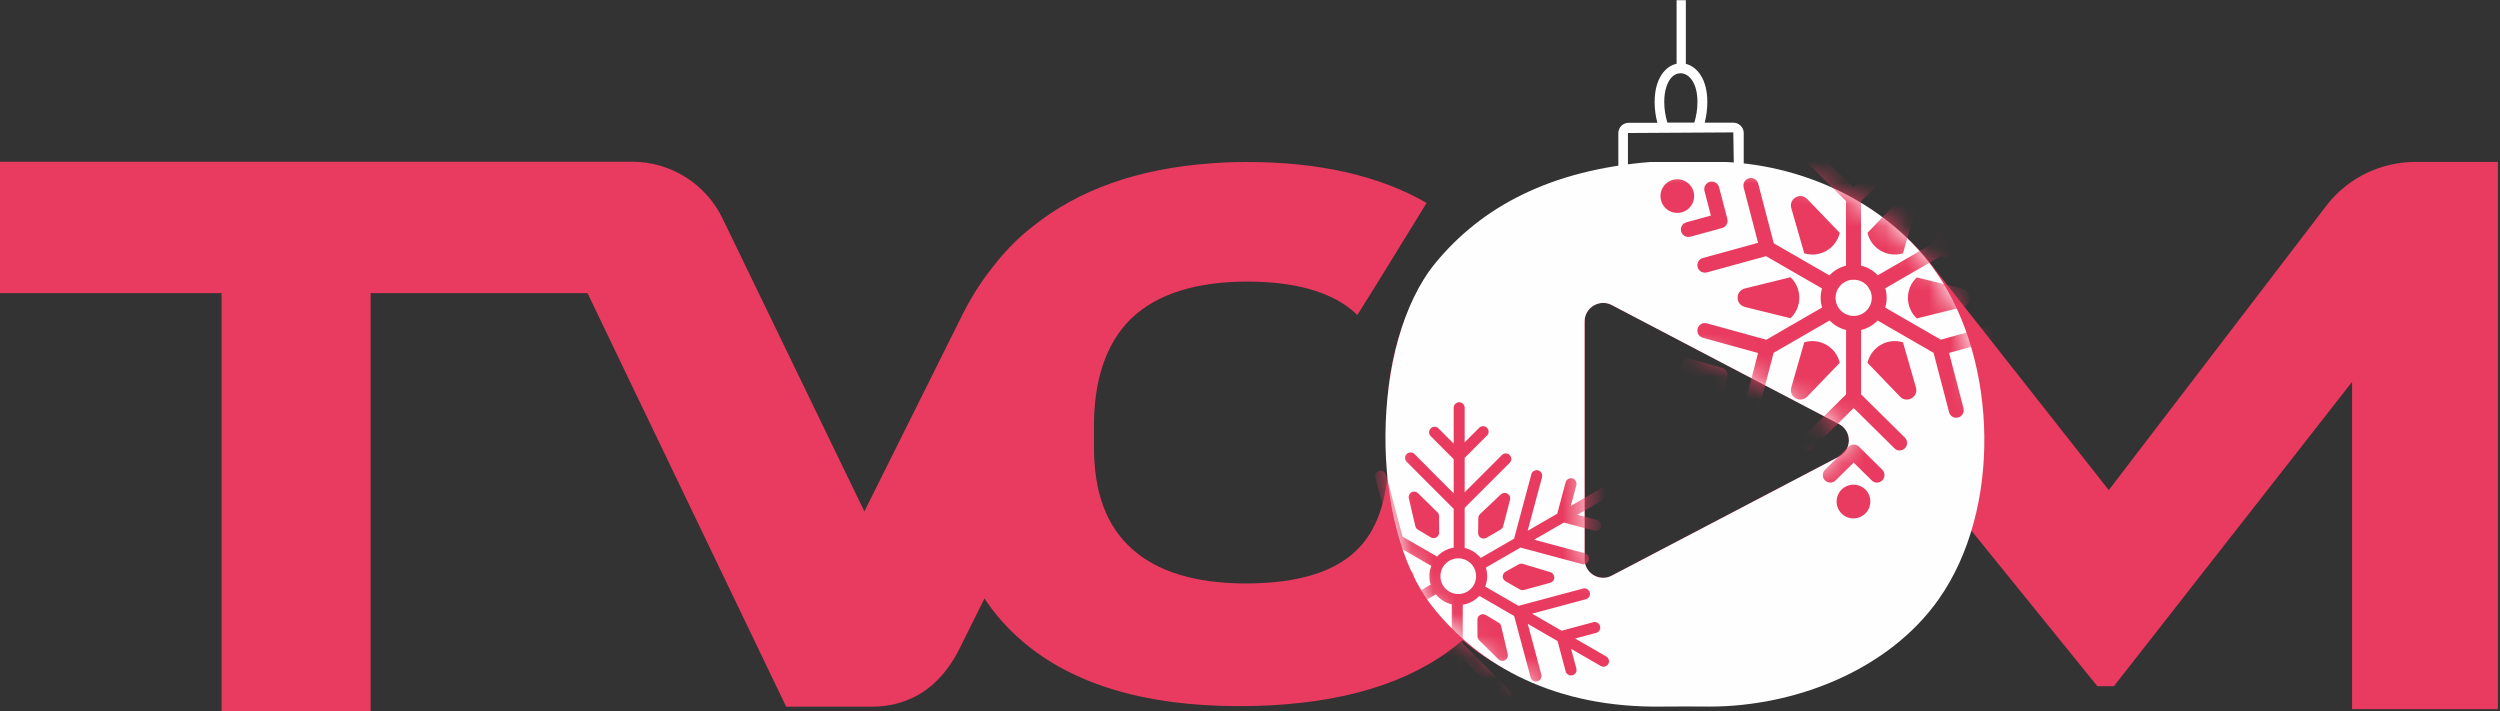 <svg width="116" height="33" viewBox="0 0 116 33" fill="none" xmlns="http://www.w3.org/2000/svg">
<rect x="0" y="0" width="116" height="33" fill="#333333" stroke="none"/>
<path d="M75.082 8.032H75.536V6.172L80.425 6.143L80.455 8.032H80.909V6.172C80.909 5.909 80.693 5.692 80.43 5.692H79.097C79.178 5.383 79.22 5.051 79.22 4.733C79.22 3.655 78.736 3.09 78.223 2.963V0.008H77.794V2.958C77.272 3.073 76.775 3.642 76.775 4.737C76.775 5.056 76.818 5.387 76.903 5.697H75.57C75.303 5.697 75.091 5.913 75.091 6.176V8.036L75.082 8.032ZM78.617 5.688H77.365C77.272 5.383 77.221 5.051 77.221 4.729C77.221 4.177 77.37 3.854 77.488 3.68C77.62 3.498 77.79 3.404 77.964 3.4H77.998C78.375 3.413 78.762 3.85 78.762 4.729C78.762 5.051 78.711 5.387 78.617 5.688Z" fill="white"/>
<path fill-rule="evenodd" clip-rule="evenodd" d="M115.902 7.513H112.083C110.5 7.513 109.001 8.226 108.013 9.453L97.848 22.741L90.943 13.974L89.877 12.624L89.839 12.578C89.661 12.319 89.457 12.068 89.249 11.826L89.241 11.818C88.906 11.431 88.549 11.07 88.154 10.735C88.146 10.727 88.129 10.718 88.129 10.71C86.809 9.572 85.226 8.74 83.393 8.205C83.329 8.188 83.278 8.175 83.214 8.15C81.682 7.725 79.976 7.513 78.113 7.513C73.937 7.513 70.563 8.595 68.101 10.722C65.61 12.879 64.349 15.872 64.349 19.6V20.818C64.349 21.187 64.358 21.548 64.379 21.909C64.379 21.939 64.388 21.964 64.388 21.994L64.358 22.244L64.337 22.419C64.12 24.045 63.505 25.191 62.473 25.925C61.417 26.685 59.851 27.072 57.805 27.072C55.475 27.072 53.697 26.528 52.517 25.463C51.337 24.401 50.76 22.856 50.76 20.746V19.782C50.76 18.976 50.836 18.237 50.993 17.57C51.248 16.479 51.715 15.575 52.385 14.887C52.423 14.84 52.479 14.794 52.525 14.747C53.705 13.635 55.509 13.066 57.877 13.066C59.817 13.066 61.349 13.435 62.406 14.148C62.614 14.289 62.809 14.446 62.978 14.62C63.687 13.499 65.151 11.113 66.195 9.415C64.014 8.158 61.217 7.517 57.877 7.517C57.296 7.517 56.727 7.534 56.175 7.581C52.805 7.823 50.034 8.803 47.912 10.514C47.882 10.54 47.848 10.561 47.819 10.586C47.772 10.625 47.717 10.667 47.67 10.705C47.08 11.198 46.558 11.75 46.108 12.336C46.07 12.374 46.036 12.421 46.006 12.467C45.484 13.125 45.034 13.847 44.648 14.62L40.107 23.73L33.52 10.124C32.743 8.523 31.114 7.504 29.327 7.504H-0.004V13.601H10.28V33.011H17.197V13.601H27.26L36.478 32.79H40.43C42.284 32.79 43.613 31.839 44.47 30.201L45.679 27.768C46.159 28.498 46.736 29.148 47.411 29.729C49.741 31.746 53.132 32.765 57.491 32.765C61.608 32.765 64.859 31.916 67.176 30.247C67.409 30.073 67.643 29.895 67.859 29.704C67.859 29.704 67.859 29.704 67.859 29.695C67.868 29.704 67.88 29.712 67.889 29.721C70.219 31.72 73.635 32.743 78.062 32.743C80.01 32.743 81.784 32.531 83.359 32.107C84.432 31.818 85.417 31.432 86.304 30.952C86.436 30.875 86.576 30.803 86.707 30.723C87.25 30.4 87.755 30.048 88.222 29.649C89.737 28.362 90.786 26.728 91.359 24.783C91.384 24.711 91.405 24.635 91.422 24.562L91.647 24.838L97.317 31.839H98.086L109.137 17.719V32.905H115.902V7.5V7.517V7.513ZM73.525 25.947V14.913C73.525 14.267 74.217 13.851 74.79 14.153L85.328 19.672C85.943 19.994 85.943 20.865 85.328 21.187L74.79 26.706C74.658 26.779 74.518 26.808 74.387 26.808C73.937 26.808 73.525 26.448 73.525 25.951V25.947Z" fill="#E93B5F"/>
<path fill-rule="evenodd" clip-rule="evenodd" d="M76.572 7.516C71.98 7.885 68.767 9.566 66.594 12.215C63.559 15.922 63.521 24.408 66.45 28.127C68.652 30.921 72.183 32.865 77.157 32.785C77.514 32.78 77.862 32.78 78.214 32.78C78.584 32.78 78.957 32.785 79.326 32.785C83.256 32.785 87.619 31.125 89.962 27.796C92.873 23.661 92.708 16.817 89.873 12.682C87.691 9.502 83.846 7.698 80.082 7.516H76.576H76.572ZM73.525 25.949V14.915C73.525 14.27 74.216 13.854 74.789 14.155L85.327 19.675C85.943 19.997 85.943 20.868 85.327 21.19L74.789 26.709C74.658 26.782 74.518 26.811 74.386 26.811C73.936 26.811 73.525 26.45 73.525 25.954V25.949Z" fill="#FEFEFE"/>
<mask id="mask0_15768_3198" style="mask-type:luminance" maskUnits="userSpaceOnUse" x="64" y="7" width="29" height="26">
<path d="M76.572 7.516C71.98 7.885 68.767 9.566 66.594 12.215C63.559 15.922 63.521 24.408 66.45 28.127C68.652 30.921 72.183 32.865 77.157 32.785C77.514 32.78 77.862 32.78 78.214 32.78C78.584 32.78 78.957 32.785 79.326 32.785C83.256 32.785 87.619 31.125 89.962 27.796C92.873 23.661 92.708 16.817 89.873 12.682C87.691 9.502 83.846 7.698 80.082 7.516H76.576H76.572ZM73.525 25.949V14.915C73.525 14.27 74.216 13.854 74.789 14.155L85.327 19.675C85.943 19.997 85.943 20.868 85.327 21.19L74.789 26.709C74.658 26.782 74.518 26.811 74.386 26.811C73.936 26.811 73.525 26.45 73.525 25.954V25.949Z" fill="white"/>
</mask>
<g mask="url(#mask0_15768_3198)">
<path d="M67.706 25.907C67.566 25.907 67.451 25.792 67.451 25.652V18.919C67.451 18.779 67.566 18.664 67.706 18.664C67.846 18.664 67.961 18.779 67.961 18.919V25.652C67.961 25.792 67.846 25.907 67.706 25.907ZM67.685 23.737C67.621 23.737 67.553 23.712 67.502 23.661L65.27 21.428C65.168 21.33 65.168 21.165 65.27 21.067C65.372 20.969 65.533 20.969 65.631 21.067L67.681 23.122L69.688 21.114C69.79 21.012 69.951 21.012 70.049 21.114C70.151 21.211 70.151 21.377 70.049 21.475L67.859 23.665C67.808 23.716 67.744 23.742 67.676 23.742L67.685 23.737ZM67.676 21.424C67.613 21.424 67.545 21.398 67.494 21.347L66.386 20.239C66.284 20.142 66.284 19.976 66.386 19.878C66.484 19.776 66.649 19.776 66.747 19.878L67.676 20.808L68.635 19.849C68.733 19.751 68.899 19.751 68.996 19.849C69.098 19.95 69.098 20.112 68.996 20.209L67.855 21.351C67.804 21.402 67.74 21.428 67.672 21.428L67.676 21.424ZM66.747 26.412C66.704 26.412 66.658 26.399 66.62 26.378L60.788 23.011C60.665 22.939 60.623 22.782 60.695 22.663C60.767 22.54 60.92 22.498 61.043 22.57L66.874 25.936C66.997 26.009 67.04 26.166 66.968 26.285C66.921 26.365 66.836 26.412 66.747 26.412ZM61.811 26.166C61.696 26.166 61.595 26.089 61.565 25.975C61.527 25.839 61.607 25.699 61.747 25.661L64.549 24.909L63.814 22.167C63.776 22.031 63.857 21.891 63.997 21.852C64.133 21.814 64.273 21.895 64.311 22.035L65.113 25.028C65.13 25.092 65.121 25.164 65.088 25.223C65.053 25.283 64.998 25.325 64.93 25.342L61.879 26.162C61.858 26.166 61.832 26.17 61.811 26.17V26.166ZM61.336 24.604C61.221 24.604 61.119 24.527 61.09 24.412C61.051 24.277 61.132 24.137 61.272 24.098L62.541 23.759L62.189 22.447C62.151 22.311 62.231 22.171 62.371 22.133C62.507 22.094 62.647 22.175 62.685 22.315L63.101 23.873C63.118 23.937 63.11 24.009 63.076 24.069C63.042 24.128 62.987 24.17 62.919 24.187L61.404 24.595C61.382 24.599 61.361 24.604 61.336 24.604ZM60.873 30.861C60.784 30.861 60.699 30.815 60.652 30.734C60.58 30.611 60.623 30.454 60.746 30.386L66.573 27.019C66.696 26.947 66.853 26.989 66.921 27.113C66.993 27.236 66.951 27.393 66.828 27.461L61 30.827C60.958 30.853 60.916 30.861 60.873 30.861ZM64.018 31.647C63.997 31.647 63.975 31.642 63.95 31.638C63.814 31.6 63.734 31.46 63.768 31.324L64.519 28.522L61.777 27.788C61.641 27.749 61.561 27.609 61.595 27.473C61.633 27.337 61.773 27.257 61.909 27.291L64.897 28.093C65.032 28.131 65.113 28.272 65.079 28.407L64.26 31.46C64.23 31.575 64.124 31.651 64.014 31.651L64.018 31.647ZM62.431 31.277C62.41 31.277 62.388 31.273 62.363 31.269C62.227 31.231 62.146 31.09 62.18 30.955L62.52 29.685L61.208 29.333C61.073 29.295 60.992 29.155 61.026 29.019C61.064 28.883 61.204 28.802 61.34 28.836L62.898 29.252C63.033 29.291 63.114 29.431 63.08 29.566L62.673 31.082C62.643 31.197 62.537 31.273 62.426 31.273L62.431 31.277ZM67.617 34.805C67.477 34.805 67.362 34.691 67.362 34.551V27.817C67.362 27.677 67.477 27.563 67.617 27.563C67.757 27.563 67.872 27.677 67.872 27.817V34.551C67.872 34.691 67.757 34.805 67.617 34.805ZM69.871 32.475C69.807 32.475 69.739 32.449 69.688 32.398L67.638 30.348L65.631 32.356C65.529 32.458 65.368 32.458 65.27 32.356C65.168 32.254 65.168 32.093 65.27 31.995L67.46 29.804C67.562 29.702 67.723 29.702 67.821 29.804L70.053 32.037C70.155 32.139 70.155 32.3 70.053 32.398C70.002 32.449 69.939 32.475 69.871 32.475ZM66.509 33.697C66.446 33.697 66.378 33.672 66.327 33.621C66.225 33.519 66.225 33.358 66.327 33.26L67.468 32.118C67.566 32.02 67.736 32.02 67.829 32.118L68.937 33.226C69.039 33.328 69.039 33.489 68.937 33.587C68.835 33.689 68.674 33.689 68.576 33.587L67.647 32.657L66.688 33.617C66.637 33.667 66.573 33.693 66.505 33.693L66.509 33.697ZM74.407 30.938C74.365 30.938 74.318 30.925 74.28 30.904L68.449 27.537C68.326 27.465 68.283 27.312 68.355 27.189C68.428 27.066 68.585 27.023 68.703 27.096L74.531 30.462C74.654 30.534 74.696 30.687 74.624 30.81C74.577 30.891 74.492 30.938 74.403 30.938H74.407ZM71.267 31.625C71.152 31.625 71.05 31.549 71.021 31.434L70.219 28.441C70.202 28.378 70.21 28.305 70.244 28.246C70.278 28.187 70.333 28.144 70.401 28.127L73.453 27.308C73.588 27.27 73.728 27.35 73.767 27.49C73.805 27.626 73.724 27.766 73.584 27.805L70.783 28.556L71.517 31.299C71.555 31.434 71.475 31.575 71.335 31.613C71.314 31.617 71.292 31.621 71.267 31.621V31.625ZM72.892 31.341C72.778 31.341 72.676 31.265 72.646 31.15L72.23 29.592C72.192 29.456 72.273 29.316 72.413 29.278L73.928 28.87C74.064 28.832 74.204 28.913 74.242 29.053C74.28 29.189 74.2 29.329 74.059 29.367L72.79 29.706L73.143 31.018C73.181 31.154 73.1 31.294 72.96 31.332C72.939 31.337 72.914 31.341 72.892 31.341ZM68.623 26.484C68.534 26.484 68.449 26.438 68.402 26.357C68.33 26.234 68.372 26.077 68.496 26.009L74.323 22.642C74.446 22.57 74.603 22.612 74.671 22.735C74.743 22.859 74.7 23.016 74.577 23.084L68.746 26.45C68.708 26.476 68.661 26.484 68.619 26.484H68.623ZM73.478 26.183C73.457 26.183 73.436 26.178 73.41 26.174L70.418 25.372C70.282 25.334 70.202 25.194 70.236 25.058L71.055 22.005C71.093 21.869 71.233 21.789 71.369 21.823C71.504 21.861 71.585 22.001 71.551 22.137L70.8 24.939L73.542 25.673C73.677 25.712 73.758 25.852 73.724 25.988C73.695 26.102 73.588 26.178 73.478 26.178V26.183ZM74.047 24.633C74.025 24.633 74.004 24.629 73.979 24.625L72.421 24.209C72.358 24.192 72.298 24.149 72.264 24.09C72.23 24.03 72.222 23.962 72.239 23.895L72.646 22.379C72.684 22.243 72.825 22.162 72.96 22.196C73.096 22.235 73.177 22.375 73.143 22.511L72.803 23.78L74.115 24.132C74.251 24.17 74.331 24.311 74.297 24.446C74.267 24.561 74.161 24.637 74.051 24.637L74.047 24.633ZM67.664 25.907C67.21 25.907 66.836 26.276 66.836 26.735C66.836 27.193 67.205 27.563 67.664 27.563C68.122 27.563 68.491 27.193 68.491 26.735C68.491 26.276 68.122 25.907 67.664 25.907ZM67.664 28.076C66.925 28.076 66.323 27.473 66.323 26.735C66.323 25.996 66.925 25.393 67.664 25.393C68.402 25.393 69.005 25.992 69.005 26.735C69.005 27.473 68.402 28.076 67.664 28.076ZM66.696 23.771L65.796 22.884C65.716 22.803 65.593 22.786 65.491 22.842C65.393 22.897 65.342 23.011 65.368 23.122L65.673 24.417C65.69 24.485 65.733 24.544 65.792 24.578L66.39 24.935C66.433 24.96 66.475 24.969 66.522 24.969C66.564 24.969 66.611 24.956 66.649 24.935C66.73 24.888 66.777 24.803 66.777 24.71L66.772 23.945C66.772 23.878 66.743 23.814 66.696 23.763V23.771ZM65.601 26.718C65.601 26.624 65.55 26.539 65.469 26.493L64.807 26.115C64.748 26.081 64.68 26.072 64.612 26.089L63.394 26.425C63.284 26.454 63.207 26.556 63.207 26.667C63.207 26.781 63.279 26.883 63.39 26.913L64.663 27.295C64.689 27.304 64.71 27.308 64.735 27.308C64.778 27.308 64.82 27.295 64.858 27.274L65.465 26.934C65.546 26.887 65.597 26.803 65.597 26.713L65.601 26.718ZM66.615 28.514C66.535 28.467 66.437 28.467 66.356 28.514L65.699 28.9C65.639 28.934 65.597 28.989 65.58 29.057L65.261 30.28C65.232 30.39 65.283 30.505 65.38 30.564C65.423 30.59 65.465 30.598 65.512 30.598C65.576 30.598 65.639 30.573 65.686 30.53L66.653 29.617C66.704 29.571 66.734 29.503 66.734 29.435L66.743 28.739C66.743 28.645 66.696 28.56 66.615 28.514ZM69.654 29.053C69.637 28.985 69.595 28.925 69.535 28.891L68.937 28.535C68.856 28.488 68.759 28.488 68.678 28.535C68.597 28.581 68.551 28.666 68.551 28.76L68.555 29.524C68.555 29.592 68.585 29.656 68.631 29.706L69.531 30.594C69.582 30.64 69.646 30.666 69.709 30.666C69.752 30.666 69.794 30.653 69.837 30.632C69.934 30.577 69.985 30.462 69.96 30.352L69.654 29.057V29.053ZM71.937 26.548L70.664 26.166C70.596 26.145 70.524 26.153 70.465 26.187L69.858 26.527C69.777 26.573 69.726 26.658 69.726 26.747C69.726 26.841 69.777 26.926 69.858 26.972L70.52 27.35C70.558 27.372 70.601 27.384 70.647 27.384C70.668 27.384 70.694 27.38 70.715 27.376L71.933 27.04C72.043 27.011 72.12 26.909 72.12 26.798C72.12 26.684 72.048 26.582 71.937 26.552V26.548ZM68.712 24.956C68.75 24.977 68.797 24.99 68.839 24.99C68.886 24.99 68.928 24.977 68.971 24.956L69.629 24.57C69.688 24.535 69.731 24.48 69.748 24.412L70.066 23.19C70.096 23.079 70.045 22.965 69.947 22.905C69.849 22.846 69.722 22.863 69.641 22.939L68.674 23.852C68.623 23.899 68.593 23.967 68.593 24.035L68.585 24.731C68.585 24.824 68.631 24.909 68.712 24.956Z" fill="#E93B5F"/>
<path d="M86.01 12.978C85.547 12.978 85.17 13.356 85.17 13.819C85.17 14.281 85.547 14.659 86.01 14.659C86.473 14.659 86.85 14.281 86.85 13.819C86.85 13.356 86.473 12.978 86.01 12.978ZM86.01 15.351C85.165 15.351 84.478 14.664 84.478 13.819C84.478 12.974 85.165 12.286 86.01 12.286C86.855 12.286 87.542 12.974 87.542 13.819C87.542 14.664 86.855 15.351 86.01 15.351ZM83.116 9.658L83.718 11.755C84.44 11.972 85.191 11.539 85.365 10.804L83.854 9.234C83.536 8.902 82.988 9.221 83.116 9.658ZM80.96 14.243L83.078 14.765C83.625 14.252 83.625 13.381 83.078 12.864L80.96 13.386C80.514 13.496 80.514 14.129 80.96 14.239V14.243ZM83.854 18.404L85.365 16.833C85.195 16.103 84.44 15.665 83.718 15.882L83.116 17.979C82.988 18.421 83.536 18.735 83.854 18.404ZM88.9 17.979L88.298 15.882C87.576 15.665 86.825 16.099 86.651 16.833L88.162 18.404C88.48 18.735 89.028 18.417 88.9 17.979ZM91.056 13.394L88.939 12.872C88.391 13.386 88.391 14.256 88.939 14.774L91.056 14.252C91.502 14.141 91.502 13.509 91.056 13.398V13.394ZM88.162 9.234L86.651 10.804C86.821 11.535 87.576 11.972 88.298 11.755L88.9 9.658C89.028 9.217 88.48 8.902 88.162 9.234ZM86.006 9.539C85.917 9.539 85.828 9.505 85.764 9.437L83.629 7.327C83.493 7.192 83.493 6.971 83.625 6.835C83.761 6.699 83.977 6.695 84.117 6.831L86.01 8.699L87.903 6.831C88.039 6.695 88.26 6.699 88.395 6.835C88.531 6.971 88.527 7.192 88.391 7.327L86.256 9.437C86.188 9.505 86.099 9.539 86.014 9.539H86.006ZM86.006 7.009C85.917 7.009 85.828 6.975 85.764 6.907L84.682 5.837C84.546 5.701 84.542 5.485 84.677 5.345C84.813 5.209 85.03 5.209 85.17 5.341L86.01 6.168L86.85 5.341C86.986 5.205 87.207 5.209 87.343 5.345C87.479 5.481 87.474 5.701 87.338 5.837L86.256 6.907C86.188 6.975 86.099 7.009 86.014 7.009H86.006ZM79.105 12.651C78.952 12.651 78.812 12.549 78.77 12.396C78.719 12.21 78.829 12.019 79.012 11.972L81.575 11.267L80.904 8.694C80.858 8.508 80.968 8.321 81.155 8.27C81.342 8.223 81.528 8.334 81.579 8.516L82.339 11.424C82.386 11.607 82.28 11.798 82.097 11.845L79.203 12.639C79.173 12.647 79.139 12.651 79.109 12.651H79.105ZM78.341 10.995C78.188 10.995 78.048 10.894 78.006 10.741C77.955 10.554 78.065 10.363 78.248 10.316L79.385 10.002L79.088 8.86C79.041 8.673 79.152 8.486 79.338 8.435C79.525 8.389 79.712 8.499 79.763 8.682L80.149 10.155C80.196 10.337 80.09 10.528 79.907 10.579L78.439 10.983C78.409 10.991 78.375 10.995 78.345 10.995H78.341ZM81.244 19.389C81.214 19.389 81.185 19.384 81.155 19.376C80.968 19.329 80.858 19.138 80.904 18.951L81.575 16.379L79.012 15.674C78.825 15.623 78.719 15.432 78.77 15.245C78.821 15.058 79.012 14.952 79.198 15.003L82.093 15.801C82.275 15.852 82.386 16.039 82.335 16.222L81.575 19.13C81.533 19.287 81.392 19.389 81.24 19.389H81.244ZM79.427 19.223C79.398 19.223 79.368 19.219 79.338 19.21C79.152 19.16 79.041 18.973 79.092 18.786L79.389 17.644L78.252 17.33C78.065 17.279 77.959 17.088 78.01 16.901C78.061 16.714 78.252 16.608 78.434 16.659L79.903 17.062C80.085 17.113 80.196 17.3 80.145 17.483L79.759 18.956C79.716 19.113 79.576 19.215 79.423 19.215L79.427 19.223ZM88.145 20.904C88.056 20.904 87.971 20.87 87.903 20.802L86.01 18.934L84.117 20.802C83.981 20.938 83.761 20.934 83.625 20.798C83.489 20.662 83.493 20.442 83.629 20.306L85.764 18.196C85.9 18.064 86.116 18.064 86.252 18.196L88.387 20.306C88.523 20.442 88.523 20.658 88.391 20.798C88.323 20.866 88.234 20.9 88.145 20.9V20.904ZM87.092 22.395C87.003 22.395 86.918 22.361 86.85 22.293L86.01 21.465L85.17 22.293C85.034 22.428 84.813 22.424 84.677 22.288C84.542 22.153 84.546 21.932 84.682 21.796L85.768 20.726C85.904 20.595 86.121 20.595 86.256 20.726L87.338 21.796C87.474 21.932 87.474 22.148 87.343 22.288C87.275 22.356 87.186 22.39 87.097 22.39L87.092 22.395ZM90.772 19.384C90.619 19.384 90.475 19.283 90.437 19.125L89.677 16.217C89.63 16.035 89.736 15.844 89.919 15.797L92.813 14.999C93 14.948 93.191 15.058 93.242 15.241C93.293 15.428 93.183 15.619 93 15.67L90.437 16.375L91.107 18.947C91.154 19.134 91.044 19.321 90.857 19.372C90.827 19.38 90.797 19.384 90.772 19.384ZM92.588 19.219C92.436 19.219 92.296 19.117 92.253 18.96L91.867 17.487C91.82 17.304 91.926 17.113 92.109 17.062L93.577 16.659C93.764 16.608 93.955 16.718 94.006 16.901C94.057 17.088 93.947 17.279 93.764 17.326L92.627 17.64L92.924 18.782C92.97 18.968 92.86 19.155 92.673 19.206C92.644 19.215 92.614 19.219 92.584 19.219H92.588ZM86.21 3.621C86.006 3.566 85.798 3.596 85.615 3.698C85.242 3.914 85.115 4.394 85.327 4.767C85.471 5.018 85.734 5.158 86.006 5.158C86.137 5.158 86.273 5.124 86.396 5.052C86.77 4.835 86.897 4.356 86.685 3.982C86.579 3.799 86.413 3.672 86.21 3.617V3.621ZM77.828 8.317C77.395 8.317 77.047 8.669 77.047 9.098C77.047 9.531 77.399 9.879 77.828 9.879C78.26 9.879 78.608 9.527 78.608 9.098C78.608 8.665 78.256 8.317 77.828 8.317ZM78.218 17.869C77.844 17.652 77.365 17.78 77.148 18.158C76.932 18.531 77.059 19.011 77.433 19.227C77.552 19.295 77.687 19.334 77.823 19.334C77.891 19.334 77.959 19.325 78.027 19.308C78.231 19.253 78.396 19.125 78.502 18.943C78.608 18.76 78.634 18.548 78.579 18.349C78.523 18.145 78.396 17.979 78.214 17.873L78.218 17.869ZM85.611 22.594C85.429 22.696 85.301 22.866 85.246 23.07C85.191 23.273 85.221 23.481 85.323 23.664C85.467 23.914 85.73 24.055 86.002 24.055C86.133 24.055 86.269 24.021 86.392 23.948C86.766 23.732 86.893 23.252 86.681 22.878C86.464 22.505 85.985 22.378 85.611 22.594ZM94.18 17.767C93.747 17.767 93.399 18.119 93.399 18.548C93.399 18.981 93.751 19.329 94.18 19.329C94.613 19.329 94.961 18.977 94.961 18.548C94.961 18.115 94.609 17.767 94.18 17.767ZM93.79 9.781C93.913 9.853 94.048 9.887 94.18 9.887C94.452 9.887 94.715 9.747 94.859 9.497C95.076 9.123 94.948 8.643 94.57 8.427C94.197 8.21 93.717 8.338 93.501 8.711C93.284 9.085 93.412 9.565 93.785 9.781H93.79ZM92.903 12.655C92.873 12.655 92.843 12.651 92.809 12.643L89.915 11.849C89.732 11.798 89.622 11.611 89.673 11.424L90.433 8.52C90.479 8.334 90.67 8.223 90.857 8.274C91.044 8.321 91.154 8.512 91.107 8.699L90.437 11.271L93 11.976C93.187 12.027 93.293 12.218 93.242 12.405C93.2 12.558 93.06 12.66 92.907 12.66L92.903 12.655ZM93.666 11C93.637 11 93.607 10.995 93.573 10.987L92.105 10.584C91.922 10.533 91.812 10.346 91.863 10.163L92.249 8.69C92.3 8.503 92.487 8.393 92.673 8.444C92.86 8.491 92.97 8.682 92.919 8.868L92.622 10.011L93.76 10.325C93.947 10.376 94.053 10.567 94.002 10.754C93.959 10.906 93.819 11.008 93.666 11.008V11ZM84.975 13.581C84.915 13.581 84.856 13.564 84.801 13.534L81.821 11.815C81.656 11.717 81.6 11.505 81.694 11.339C81.791 11.174 81.999 11.114 82.169 11.212L85.149 12.931C85.314 13.025 85.374 13.241 85.276 13.407C85.212 13.517 85.093 13.581 84.975 13.581ZM81.999 16.489C81.881 16.489 81.762 16.425 81.698 16.315C81.6 16.149 81.66 15.937 81.825 15.84L84.801 14.12C84.966 14.023 85.178 14.082 85.276 14.248C85.374 14.413 85.314 14.625 85.149 14.723L82.174 16.442C82.118 16.472 82.059 16.489 81.999 16.489ZM86.006 18.799C85.815 18.799 85.658 18.642 85.658 18.451V15.012C85.658 14.821 85.815 14.664 86.006 14.664C86.197 14.664 86.354 14.821 86.354 15.012V18.451C86.354 18.642 86.197 18.799 86.006 18.799ZM90.008 16.485C89.949 16.485 89.889 16.472 89.834 16.438L86.855 14.719C86.689 14.625 86.634 14.409 86.727 14.243C86.821 14.078 87.033 14.018 87.203 14.116L90.182 15.835C90.348 15.933 90.407 16.145 90.309 16.311C90.246 16.421 90.127 16.485 90.008 16.485ZM87.029 13.581C86.91 13.581 86.791 13.517 86.727 13.407C86.63 13.241 86.689 13.029 86.855 12.931L89.83 11.212C89.995 11.114 90.207 11.174 90.305 11.339C90.403 11.505 90.343 11.717 90.178 11.815L87.203 13.534C87.147 13.564 87.088 13.581 87.029 13.581ZM86.002 12.987C85.811 12.987 85.654 12.829 85.654 12.639V9.2C85.654 9.009 85.811 8.852 86.002 8.852C86.193 8.852 86.35 9.009 86.35 9.2V12.639C86.35 12.829 86.193 12.987 86.002 12.987Z" fill="#E93B5F"/>
</g>
</svg>
